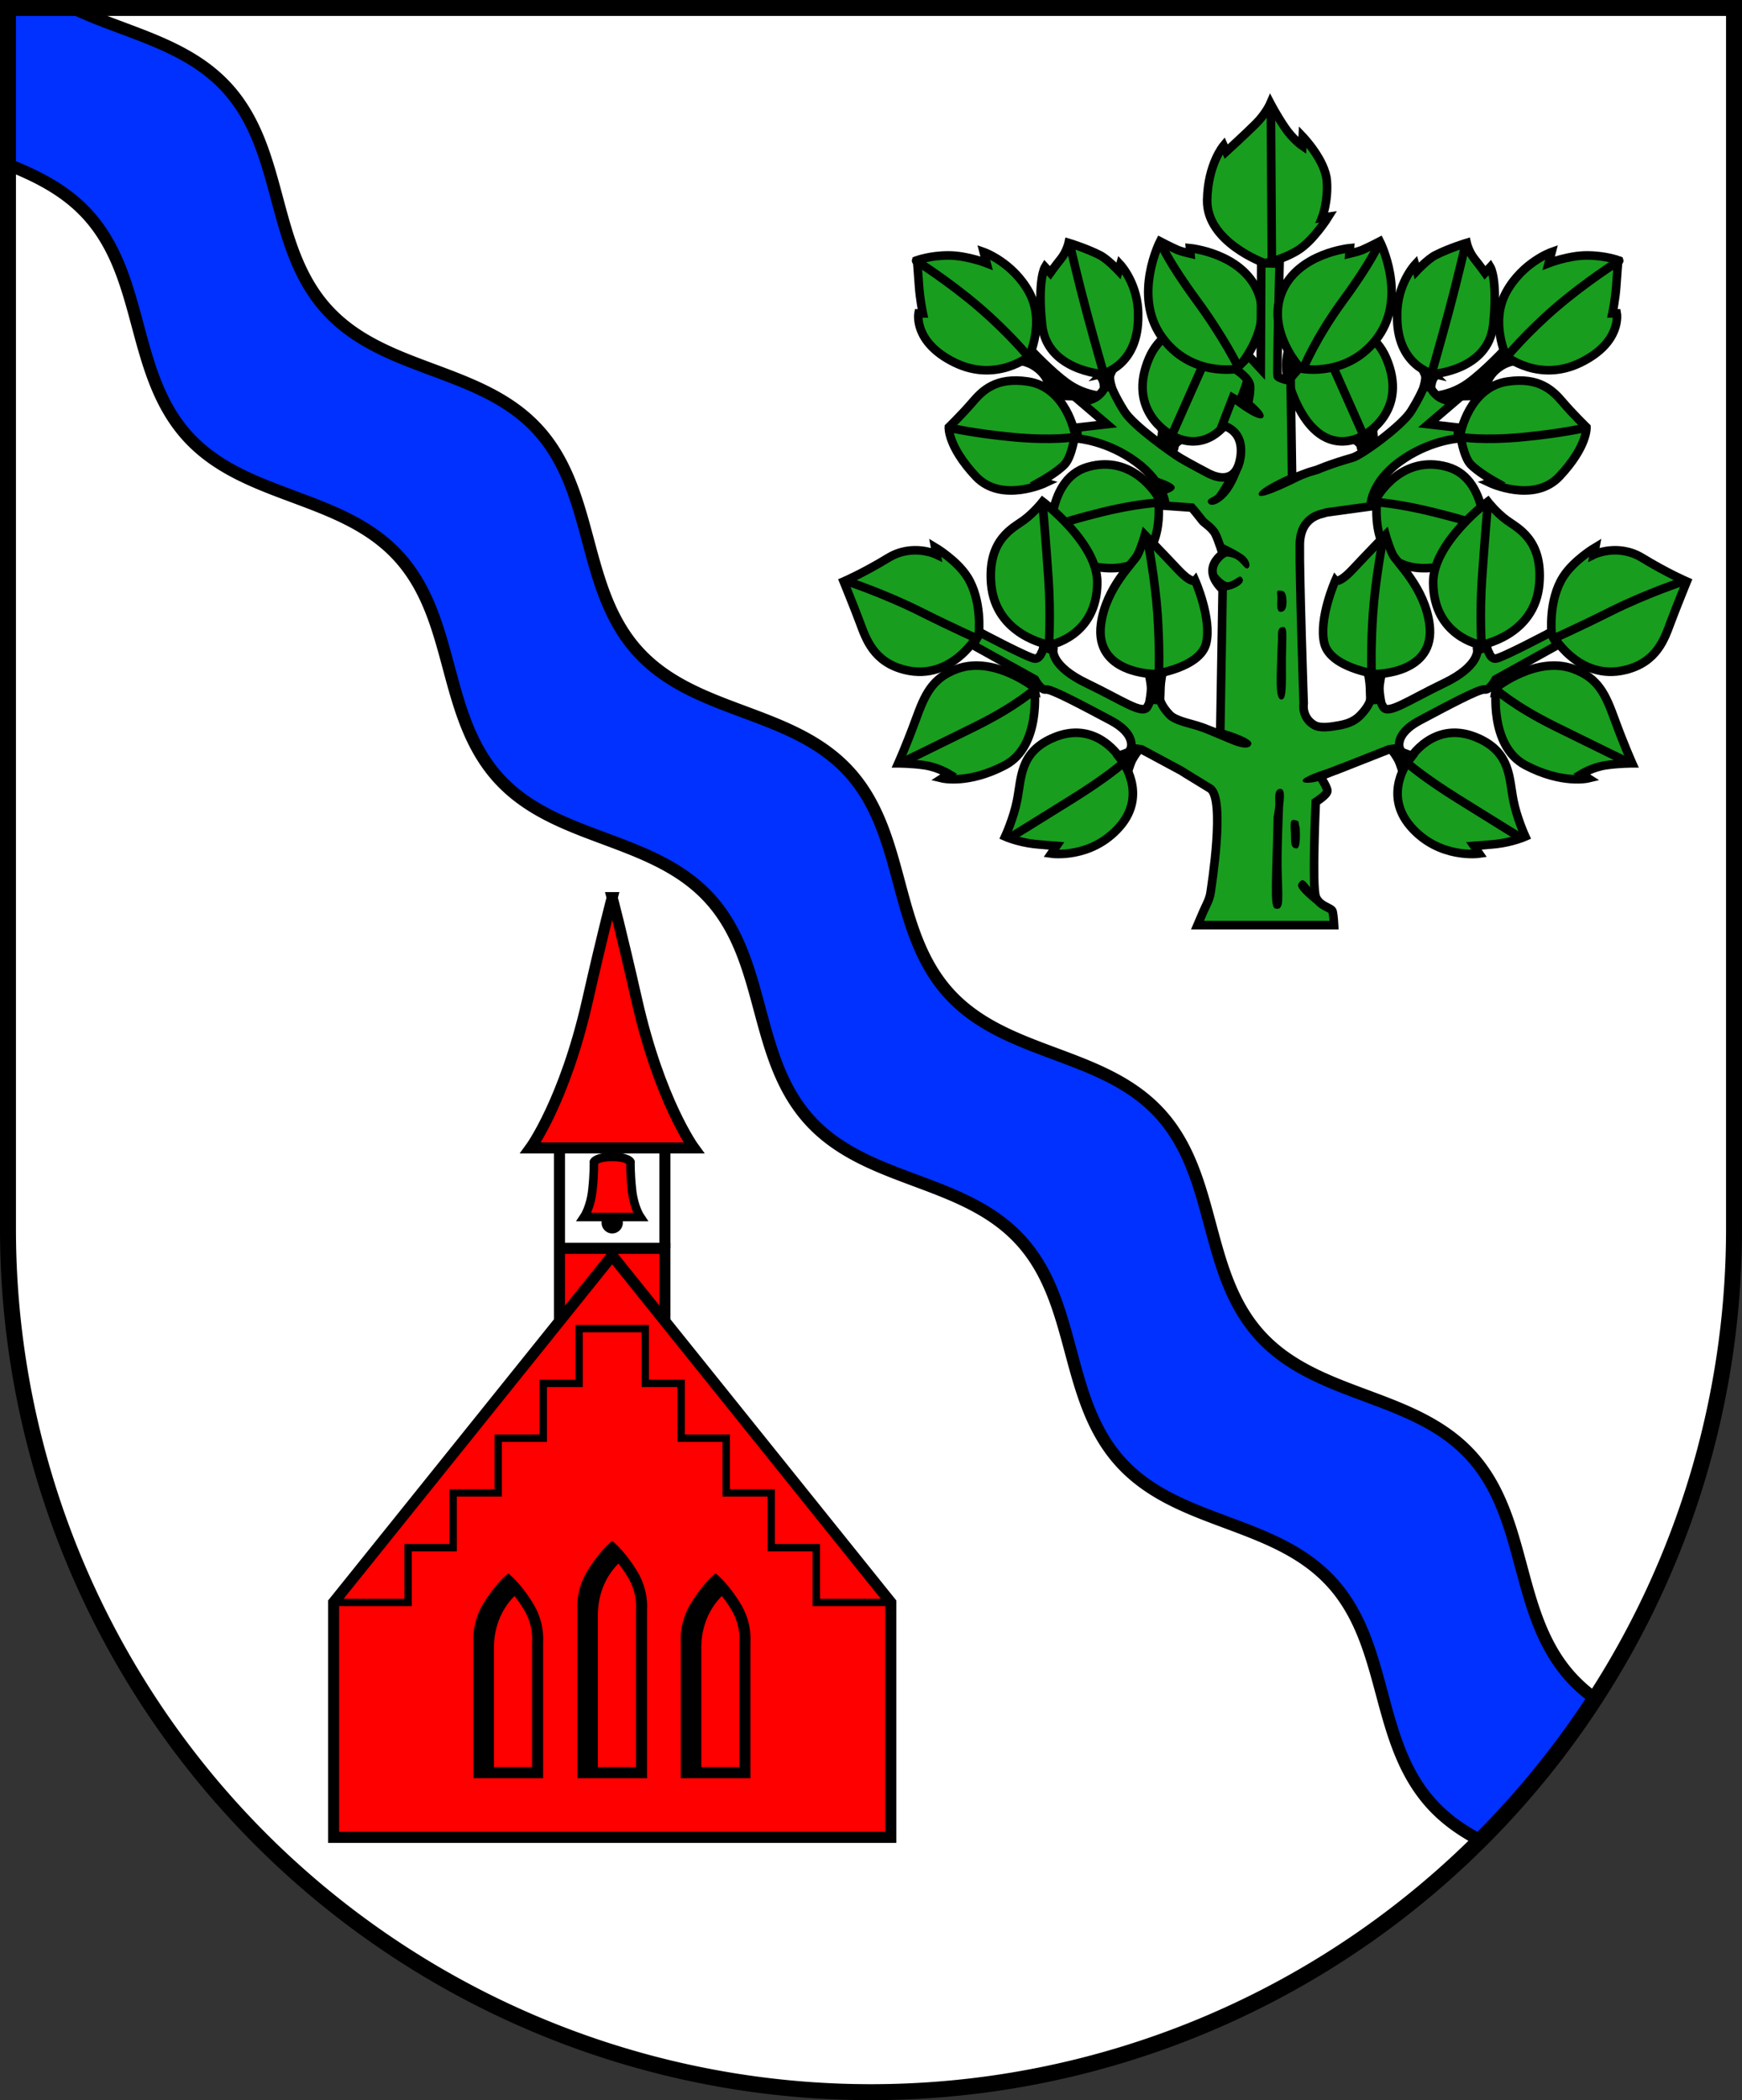 <?xml version="1.0" encoding="UTF-8" standalone="no"?>
<!-- Created with Inkscape (http://www.inkscape.org/) -->

<svg
   width="141.935mm"
   height="171.072mm"
   viewBox="0 0 141.935 171.072"
   version="1.1"
   id="svg2569"
   inkscape:version="1.2.2 (732a01da63, 2022-12-09)"
   sodipodi:docname="DEU Köthel (Stormarn) COA.svg"
   xmlns:inkscape="http://www.inkscape.org/namespaces/inkscape"
   xmlns:sodipodi="http://sodipodi.sourceforge.net/DTD/sodipodi-0.dtd"
   xmlns="http://www.w3.org/2000/svg"
   xmlns:svg="http://www.w3.org/2000/svg">
  <rect x="0" y="0" width="141.935" height="171.072" fill="#333333" stroke="none"/>
  <sodipodi:namedview
     id="namedview2571"
     pagecolor="#ffffff"
     bordercolor="#666666"
     borderopacity="1.0"
     inkscape:showpageshadow="2"
     inkscape:pageopacity="0.0"
     inkscape:pagecheckerboard="0"
     inkscape:deskcolor="#d1d1d1"
     inkscape:document-units="mm"
     showgrid="false"
     inkscape:zoom="0.82787404"
     inkscape:cx="268.76069"
     inkscape:cy="324.3247"
     inkscape:current-layer="layer1" />
  <defs
     id="defs2566" />
  <g
     inkscape:label="Ebene 1"
     inkscape:groupmode="layer"
     id="layer1"
     transform="translate(-558.27,-64.222)">
    <g
       id="g2347"
       transform="translate(528.717,3.471)">
      <path
         id="path2012"
         style="fill:#ffffff;stroke:none;stroke-width:1.3;stroke-dasharray:none"
         d="m 30.203,61.401 v 99.455 a 70.317,70.317 0 0 0 70.317,70.317 70.317,70.317 0 0 0 70.318,-70.317 70.317,70.317 0 0 0 0,-5.2e-4 V 61.401 Z" />
      <path
         id="path1950"
         style="fill:#0031ff;fill-opacity:1;stroke:#000000;stroke-width:1;stroke-dasharray:none"
         d="m 30.203,61.401 v 12.751 c 2.401,0.961 4.696,2.106 6.505,4.094 4.664,5.126 3.472,12.927 8.135,18.053 4.664,5.126 12.541,4.673 17.205,9.799 4.664,5.126 3.472,12.927 8.135,18.054 4.664,5.126 12.542,4.673 17.206,9.799 4.663,5.126 3.471,12.928 8.135,18.053 4.664,5.126 12.542,4.674 17.206,9.8 4.664,5.126 3.471,12.927 8.135,18.053 4.664,5.126 12.542,4.672 17.206,9.799 4.664,5.126 3.472,12.927 8.135,18.053 1.153,1.267 2.504,2.193 3.953,2.947 a 70.317,70.317 0 0 0 9.321,-11.566 c -0.683,-0.494 -1.328,-1.054 -1.921,-1.705 -4.663,-5.126 -3.471,-12.927 -8.135,-18.053 -4.663,-5.126 -12.542,-4.673 -17.206,-9.799 -4.664,-5.126 -3.471,-12.927 -8.135,-18.053 -4.663,-5.126 -12.542,-4.674 -17.206,-9.8 -4.664,-5.126 -3.471,-12.927 -8.135,-18.053 -4.664,-5.126 -12.542,-4.673 -17.206,-9.799 -4.663,-5.126 -3.471,-12.927 -8.135,-18.053 C 68.738,90.648 60.86,91.101 56.197,85.975 51.533,80.848 52.724,73.047 48.061,67.921 44.729,64.259 39.76,63.438 35.491,61.401 Z" />
      <path
         id="path2243"
         style="fill:none;stroke:#000000;stroke-width:1.3;stroke-dasharray:none"
         d="m 30.203,61.401 v 99.455 a 70.317,70.317 0 0 0 70.317,70.317 70.317,70.317 0 0 0 70.318,-70.317 70.317,70.317 0 0 0 0,-5.2e-4 V 61.401 Z" />
      <g
         id="g1975"
         transform="translate(-241.413,-12.985)">
        <g
           id="g1672">
          <path
             style="fill:#189d1e;fill-opacity:1;stroke:#000000;stroke-width:0.7;stroke-linecap:round;stroke-dasharray:none"
             d="m 383.192,114.207 c 0,0 1.966,-3.5 5.702,-2.438 3.651,1.038 3.028,6.843 3.028,6.843 0,0 -3.92,2.197 -6.646,1.101 -2.766,-1.112 -2.084,-5.506 -2.084,-5.506 z"
             id="path1586"
             sodipodi:nodetypes="cscsc" />
          <path
             style="fill:none;stroke:#000000;stroke-width:0.7;stroke-linecap:round;stroke-dasharray:none"
             d="m 383.113,114.639 c 0,0 1.888,0.118 4.837,0.865 2.95,0.747 2.832,0.826 2.832,0.826"
             id="path1588" />
          <path
             style="fill:#189d1e;fill-opacity:1;stroke:#000000;stroke-width:0.7;stroke-linecap:round;stroke-dasharray:none"
             d="m 389.939,109.093 c 0,0 0.25,1.808 0.834,2.447 0.584,0.64 1.974,1.418 1.974,1.418 l -0.389,0.111 c 0,0 3.587,1.696 5.673,-0.528 2.303,-2.456 2.197,-4.004 2.197,-4.004 0,0 -1.112,-1.085 -1.919,-2.03 -0.806,-0.945 -1.907,-2.079 -4.505,-1.696 -3.133,0.461 -3.838,4.227 -3.838,4.227 z"
             id="path1590"
             sodipodi:nodetypes="csccscsscc" />
          <path
             style="fill:none;stroke:#000000;stroke-width:0.7;stroke-linecap:round;stroke-dasharray:none"
             d="m 400.089,108.593 c 0,0 -1.863,0.445 -5.089,0.751 -3.226,0.306 -5.006,0 -5.006,0"
             id="path1592" />
          <path
             style="fill:#189d1e;fill-opacity:1;stroke:#000000;stroke-width:0.7;stroke-linecap:round;stroke-dasharray:none"
             d="m 393.692,102.762 c 0,0 -1.337,-2.792 0,-5.231 1.337,-2.438 3.697,-3.264 3.697,-3.264 l -0.236,0.905 c 0,0 1.612,-0.629 3.107,-0.629 1.494,0 2.556,0.393 2.556,0.393 0,0 -0.079,0.944 -0.157,2.084 -0.079,1.14 -0.315,2.242 -0.315,2.242 h 0.354 c 0,0 0.433,2.36 -2.95,4.011 -3.382,1.652 -6.056,-0.511 -6.056,-0.511 z"
             id="path1594" />
          <path
             style="fill:none;stroke:#000000;stroke-width:0.7;stroke-linecap:round;stroke-dasharray:none"
             d="m 402.895,94.976 c 0,0 -2.635,1.652 -5.113,3.775 -2.478,2.124 -4.051,4.051 -4.051,4.051"
             id="path1596" />
          <path
             style="fill:#189d1e;fill-opacity:1;stroke:#000000;stroke-width:0.7;stroke-linecap:round;stroke-dasharray:none"
             d="m 387.757,104.201 c 0,0 4.48,-0.298 4.874,-3.995 0.393,-3.697 -0.236,-4.719 -0.236,-4.719 l -0.433,0.472 c 0,0 -0.393,-0.551 -0.865,-1.14 -0.472,-0.59 -0.629,-1.298 -0.629,-1.298 0,0 -1.427,0.429 -2.552,1.004 -0.629,0.321 -1.513,1.27 -1.513,1.27 l -0.143,-0.505 c 0,0 -1.494,1.612 -1.455,4.129 -0.072,4.13 2.952,4.782 2.952,4.782 z"
             id="path1598"
             sodipodi:nodetypes="csccscscccc" />
          <path
             style="fill:#189d1e;fill-opacity:1;stroke:#000000;stroke-width:0.7;stroke-linecap:round;stroke-dasharray:none"
             d="m 382.17,109.133 c 0,0 3.617,-1.918 1.73,-6.253 -1.455,-3.343 -6.135,-3.618 -6.135,-3.618 0,0 -2.928,2.456 -1.691,6.017 2.281,6.568 6.096,3.854 6.096,3.854 z"
             id="path1600"
             sodipodi:nodetypes="cscsc" />
          <path
             style="fill:none;stroke:#000000;stroke-width:0.7;stroke-linecap:round;stroke-dasharray:none"
             d="m 382.052,109.173 c 0,0 -2.124,-4.798 -2.674,-6.017 -0.551,-1.219 -1.573,-3.775 -1.573,-3.775"
             id="path1602" />
          <path
             style="fill:none;stroke:#000000;stroke-width:0.7;stroke-linecap:round;stroke-dasharray:none"
             d="m 390.35,93.756 c 0,0 -0.708,3.028 -1.376,5.506 -0.669,2.478 -1.337,4.798 -1.337,4.798"
             id="path1604" />
          <path
             style="fill:#000000;stroke:#000000;stroke-width:0.1;stroke-linecap:round;stroke-dasharray:none"
             d="m 383.094,108.445 c 0,0 0.118,1.121 0.138,1.239 0.02,0.118 -1.435,1.081 -1.435,1.081 0,0 -0.236,-0.374 -0.236,-0.57 0,-0.197 -0.452,-0.413 -0.452,-0.413 z"
             id="path1606" />
          <path
             style="fill:#000000;stroke:#000000;stroke-width:0.1;stroke-linecap:round;stroke-dasharray:none"
             d="m 387.84,105.409 c 0,0 0.028,-0.362 0.139,-0.626 0.111,-0.264 0.556,-0.584 0.556,-0.584 l -2.03,-0.403 c 0,0 0.306,0.487 0.306,0.695 0,0.209 -0.139,0.723 -0.139,0.723 z"
             id="path1608" />
          <path
             style="fill:#000000;stroke:#000000;stroke-width:0.1;stroke-linecap:round;stroke-dasharray:none"
             d="m 387.881,105.673 c 0,0 1.251,-0.056 2.531,-0.973 1.279,-0.918 2.892,-2.642 2.892,-2.642 l 1.418,1.363 c 0,0 -0.751,-0.056 -1.529,0.556 -0.779,0.612 -0.806,1.224 -0.806,1.224 l -1.307,1.085 -1.196,0.028 -1.474,-0.139 z"
             id="path1610" />
        </g>
        <g
           id="g1642">
          <path
             style="fill:#189d1e;fill-opacity:1;stroke:#000000;stroke-width:0.7;stroke-linecap:round;stroke-dasharray:none"
             d="m 365.312,114.207 c 0,0 -1.966,-3.5 -5.702,-2.438 -3.651,1.038 -3.028,6.843 -3.028,6.843 0,0 3.92,2.197 6.646,1.101 2.766,-1.112 2.084,-5.506 2.084,-5.506 z"
             id="path1431"
             sodipodi:nodetypes="cscsc" />
          <path
             style="fill:none;stroke:#000000;stroke-width:0.7;stroke-linecap:round;stroke-dasharray:none"
             d="m 365.376,114.681 c 0,0 -1.874,0.076 -4.823,0.823 -2.95,0.747 -2.832,0.826 -2.832,0.826"
             id="path1433"
             sodipodi:nodetypes="csc" />
          <path
             style="fill:#189d1e;fill-opacity:1;stroke:#000000;stroke-width:0.7;stroke-linecap:round;stroke-dasharray:none"
             d="m 358.564,109.093 c 0,0 -0.25,1.808 -0.834,2.447 -0.584,0.64 -1.974,1.418 -1.974,1.418 l 0.389,0.111 c 0,0 -3.587,1.696 -5.673,-0.528 -2.303,-2.456 -2.197,-4.004 -2.197,-4.004 0,0 1.112,-1.085 1.919,-2.03 0.806,-0.945 1.907,-2.079 4.505,-1.696 3.133,0.461 3.838,4.227 3.838,4.227 z"
             id="path1435"
             sodipodi:nodetypes="csccscsscc" />
          <path
             style="fill:none;stroke:#000000;stroke-width:0.7;stroke-linecap:round;stroke-dasharray:none"
             d="m 348.414,108.593 c 0,0 1.863,0.445 5.089,0.751 3.226,0.306 5.006,0 5.006,0"
             id="path1437" />
          <path
             style="fill:#189d1e;fill-opacity:1;stroke:#000000;stroke-width:0.7;stroke-linecap:round;stroke-dasharray:none"
             d="m 354.811,102.762 c 0,0 1.337,-2.792 0,-5.231 -1.337,-2.438 -3.697,-3.264 -3.697,-3.264 l 0.236,0.905 c 0,0 -1.612,-0.629 -3.107,-0.629 -1.494,0 -2.556,0.393 -2.556,0.393 0,0 0.079,0.944 0.157,2.084 0.079,1.14 0.315,2.242 0.315,2.242 h -0.354 c 0,0 -0.433,2.36 2.95,4.011 3.382,1.652 6.056,-0.511 6.056,-0.511 z"
             id="path1439" />
          <path
             style="fill:none;stroke:#000000;stroke-width:0.7;stroke-linecap:round;stroke-dasharray:none"
             d="m 345.609,94.976 c 0,0 2.635,1.652 5.113,3.775 2.478,2.124 4.051,4.051 4.051,4.051"
             id="path1441" />
          <path
             style="fill:#189d1e;fill-opacity:1;stroke:#000000;stroke-width:0.7;stroke-linecap:round;stroke-dasharray:none"
             d="m 360.747,104.201 c 0,0 -4.48,-0.298 -4.874,-3.995 -0.393,-3.697 0.236,-4.719 0.236,-4.719 l 0.433,0.472 c 0,0 0.393,-0.551 0.865,-1.14 0.472,-0.59 0.629,-1.298 0.629,-1.298 0,0 1.427,0.429 2.552,1.004 0.629,0.321 1.513,1.27 1.513,1.27 l 0.143,-0.505 c 0,0 1.494,1.612 1.455,4.129 0.072,4.13 -2.952,4.782 -2.952,4.782 z"
             id="path1443"
             sodipodi:nodetypes="csccscscccc" />
          <path
             style="fill:#189d1e;fill-opacity:1;stroke:#000000;stroke-width:0.7;stroke-linecap:round;stroke-dasharray:none"
             d="m 366.334,109.133 c 0,0 -3.617,-1.918 -1.73,-6.253 1.455,-3.343 6.135,-3.618 6.135,-3.618 0,0 2.928,2.456 1.691,6.017 -2.281,6.568 -6.096,3.854 -6.096,3.854 z"
             id="path1490"
             sodipodi:nodetypes="cscsc" />
          <path
             style="fill:none;stroke:#000000;stroke-width:0.7;stroke-linecap:round;stroke-dasharray:none"
             d="m 366.452,109.173 c 0,0 2.124,-4.798 2.674,-6.017 0.551,-1.219 1.573,-3.775 1.573,-3.775"
             id="path1492" />
          <path
             style="fill:none;stroke:#000000;stroke-width:0.7;stroke-linecap:round;stroke-dasharray:none"
             d="m 358.154,93.756 c 0,0 0.708,3.028 1.376,5.506 0.669,2.478 1.337,4.798 1.337,4.798"
             id="path1494" />
          <path
             style="fill:#000000;stroke:#000000;stroke-width:0.1;stroke-linecap:round;stroke-dasharray:none"
             d="m 365.41,108.445 c 0,0 -0.118,1.121 -0.138,1.239 -0.02,0.118 1.435,1.081 1.435,1.081 0,0 0.236,-0.374 0.236,-0.57 0,-0.197 0.452,-0.413 0.452,-0.413 z"
             id="path1562" />
          <path
             style="fill:#000000;stroke:#000000;stroke-width:0.1;stroke-linecap:round;stroke-dasharray:none"
             d="m 360.664,105.409 c 0,0 -0.028,-0.362 -0.139,-0.626 -0.111,-0.264 -0.556,-0.584 -0.556,-0.584 l 2.03,-0.403 c 0,0 -0.306,0.487 -0.306,0.695 0,0.209 0.139,0.723 0.139,0.723 z"
             id="path1564" />
          <path
             style="fill:#000000;stroke:#000000;stroke-width:0.1;stroke-linecap:round;stroke-dasharray:none"
             d="m 360.622,105.673 c 0,0 -1.251,-0.056 -2.531,-0.973 -1.279,-0.918 -2.892,-2.642 -2.892,-2.642 l -1.418,1.363 c 0,0 0.751,-0.056 1.529,0.556 0.779,0.612 0.806,1.224 0.806,1.224 l 1.307,1.085 1.196,0.028 1.474,-0.139 z"
             id="path1566" />
        </g>
        <g
           id="g1558">
          <path
             style="fill:#189d1e;fill-opacity:1;stroke:#000000;stroke-width:0.7;stroke-linecap:round;stroke-dasharray:none"
             d="m 362.346,135.65 c 0,0 -2.01,-3.466 -5.725,-1.746 -2.567,1.188 -2.423,3.188 -2.785,5.028 -0.287,1.463 -0.973,2.948 -0.973,2.948 0,0 1.004,0.446 2.341,0.603 0.475,0.056 1.848,0.157 1.848,0.157 l -0.433,0.629 c 0,0 3.264,0.472 5.584,-2.202 2.32,-2.674 0.142,-5.417 0.142,-5.417 z"
             id="path1137"
             sodipodi:nodetypes="csscsccsc" />
          <path
             style="fill:none;stroke:#000000;stroke-width:0.7;stroke-linecap:round;stroke-dasharray:none"
             d="m 353.317,141.932 c 0,0 2.242,-1.376 5.073,-3.146 2.832,-1.77 4.011,-2.832 4.011,-2.832"
             id="path1149" />
          <path
             style="fill:#189d1e;fill-opacity:1;stroke:#000000;stroke-width:0.7;stroke-linecap:round;stroke-dasharray:none"
             d="m 365.036,128.64 c 0,0 -4.899,0.007 -4.365,-4.051 0.393,-2.989 2.674,-5.034 2.989,-5.663 0.315,-0.629 0.59,-1.612 0.59,-1.612 0,0 1.534,1.573 2.674,2.792 1.141,1.219 1.416,0.905 1.416,0.905 0,0 1.376,3.107 0.905,5.113 -0.472,2.006 -4.208,2.517 -4.208,2.517 z"
             id="path1151"
             sodipodi:nodetypes="csscscsc" />
          <path
             style="fill:none;stroke:#000000;stroke-width:0.7;stroke-linecap:round;stroke-dasharray:none"
             d="m 364.486,117.825 c 0,0 0.59,3.068 0.787,5.86 0.197,2.792 0.118,4.916 0.118,4.916"
             id="path1153" />
          <path
             style="fill:#189d1e;fill-opacity:1;stroke:#000000;stroke-width:0.7;stroke-linecap:round;stroke-dasharray:none"
             d="m 356.479,126.279 c 0,0 -4.399,-0.737 -4.755,-4.978 -0.306,-3.643 1.808,-4.561 2.67,-5.2 0.862,-0.64 1.529,-1.502 1.529,-1.502 0,0 4.47,3.364 4.449,6.591 -0.028,4.422 -3.893,5.089 -3.893,5.089 z"
             id="path1155"
             sodipodi:nodetypes="csscsc" />
          <path
             style="fill:none;stroke:#000000;stroke-width:0.7;stroke-linecap:round;stroke-dasharray:none"
             d="m 355.923,114.822 c 0,0 0.278,3.226 0.473,6.118 0.195,2.892 0.028,5.478 0.028,5.478"
             id="path1157" />
          <path
             style="fill:#189d1e;fill-opacity:1;stroke:#000000;stroke-width:0.7;stroke-linecap:round;stroke-dasharray:none"
             d="m 350.722,125.333 c 0,0 0.278,-2.697 -0.946,-4.616 -0.86,-1.348 -2.614,-2.392 -2.614,-2.392 l 0.111,0.584 c 0,0 -1.947,-0.946 -3.949,0.278 -2.002,1.224 -3.615,1.919 -3.615,1.919 0,0 0.806,1.974 1.307,3.309 0.501,1.335 1.11,3.264 3.699,3.893 3.893,0.945 6.007,-2.976 6.007,-2.976 z"
             id="path1159"
             sodipodi:nodetypes="csccscssc" />
          <path
             style="fill:none;stroke:#000000;stroke-width:0.7;stroke-linecap:round;stroke-dasharray:none"
             d="m 339.877,121.051 c 0,0 3.059,1.001 6.007,2.475 2.948,1.474 4.616,2.197 4.616,2.197"
             id="path1161" />
          <path
             style="fill:#189d1e;fill-opacity:1;stroke:#000000;stroke-width:0.7;stroke-linecap:round;stroke-dasharray:none"
             d="m 355.244,129.741 c 0,0 0.59,4.759 -2.399,6.332 -2.989,1.573 -5.113,1.062 -5.113,1.062 l 0.551,-0.354 c 0,0 -0.905,-0.551 -1.966,-0.708 -1.062,-0.157 -2.163,-0.157 -2.163,-0.157 0,0 0.669,-1.494 1.416,-3.539 0.747,-2.045 1.327,-3.425 3.421,-4.169 2.989,-1.062 6.253,1.534 6.253,1.534 z"
             id="path1180"
             sodipodi:nodetypes="csccscssc" />
          <path
             style="fill:none;stroke:#000000;stroke-width:0.7;stroke-linecap:round;stroke-dasharray:none"
             d="m 344.468,135.837 c 0,0 2.438,-1.18 5.938,-2.91 3.5,-1.73 4.995,-3.146 4.995,-3.146"
             id="path1182" />
          <path
             style="fill:#000000;stroke:#000000;stroke-width:0.1;stroke-linecap:round;stroke-dasharray:none"
             d="m 364.335,130.826 c 0,0 0.124,-0.689 0.118,-1.036 -0.006,-0.358 -0.159,-1.063 -0.159,-1.063 l 1.682,-0.167 c 0,0 -0.148,0.807 -0.154,1.154 -0.021,1.098 -0.071,1.26 -0.071,1.26 z"
             id="path1188"
             sodipodi:nodetypes="csccscc" />
          <path
             style="fill:#000000;stroke:#000000;stroke-width:0.1;stroke-linecap:round;stroke-dasharray:none"
             d="m 362.93,134.663 c 0,0 -0.64,0.292 -0.82,0.292 -0.181,0 0.959,2.002 0.959,2.002 0,0 0.25,-0.876 0.417,-1.196 0.167,-0.32 0.514,-0.779 0.514,-0.779 z"
             id="path1244" />
          <path
             style="fill:#000000;stroke:#000000;stroke-width:0.1;stroke-linecap:round;stroke-dasharray:none"
             d="m 363.417,134.441 c 0,0 1.21,-0.737 1.349,-0.612 0.139,0.125 0.195,0.042 0.111,0.417 -0.083,0.375 -0.083,0.876 -0.083,0.876 z"
             id="path1267" />
          <path
             style="fill:#000000;stroke:#000000;stroke-width:0.1;stroke-linecap:round;stroke-dasharray:none"
             d="m 364.001,131.424 c 0,0 -0.487,0.737 -0.292,0.918 0.195,0.181 0.598,0.167 0.932,-0.278 0.334,-0.445 0.556,-1.293 0.556,-1.293 l -0.459,0.056 z"
             id="path1269" />
        </g>
        <g
           id="g1318"
           transform="matrix(-1,0,0,1,748.11,0)">
          <path
             style="fill:#189d1e;fill-opacity:1;stroke:#000000;stroke-width:0.7;stroke-linecap:round;stroke-dasharray:none"
             d="m 362.346,135.65 c 0,0 -2.01,-3.466 -5.725,-1.746 -2.567,1.188 -2.423,3.188 -2.785,5.028 -0.287,1.463 -0.973,2.948 -0.973,2.948 0,0 1.004,0.446 2.341,0.603 0.475,0.056 1.848,0.157 1.848,0.157 l -0.433,0.629 c 0,0 3.264,0.472 5.584,-2.202 2.32,-2.674 0.142,-5.417 0.142,-5.417 z"
             id="path1290"
             sodipodi:nodetypes="csscsccsc" />
          <path
             style="fill:none;stroke:#000000;stroke-width:0.7;stroke-linecap:round;stroke-dasharray:none"
             d="m 353.317,141.932 c 0,0 2.242,-1.376 5.073,-3.146 2.832,-1.77 4.011,-2.832 4.011,-2.832"
             id="path1292" />
          <path
             style="fill:#189d1e;fill-opacity:1;stroke:#000000;stroke-width:0.7;stroke-linecap:round;stroke-dasharray:none"
             d="m 365.036,128.64 c 0,0 -4.899,0.007 -4.365,-4.051 0.393,-2.989 2.674,-5.034 2.989,-5.663 0.315,-0.629 0.59,-1.612 0.59,-1.612 0,0 1.534,1.573 2.674,2.792 1.141,1.219 1.416,0.905 1.416,0.905 0,0 1.376,3.107 0.905,5.113 -0.472,2.006 -4.208,2.517 -4.208,2.517 z"
             id="path1294"
             sodipodi:nodetypes="csscscsc" />
          <path
             style="fill:none;stroke:#000000;stroke-width:0.7;stroke-linecap:round;stroke-dasharray:none"
             d="m 364.486,117.825 c 0,0 0.59,3.068 0.787,5.86 0.197,2.792 0.118,4.916 0.118,4.916"
             id="path1296" />
          <path
             style="fill:#189d1e;fill-opacity:1;stroke:#000000;stroke-width:0.7;stroke-linecap:round;stroke-dasharray:none"
             d="m 356.479,126.279 c 0,0 -4.399,-0.737 -4.755,-4.978 -0.306,-3.643 1.808,-4.561 2.67,-5.2 0.862,-0.64 1.529,-1.502 1.529,-1.502 0,0 4.47,3.364 4.449,6.591 -0.028,4.422 -3.893,5.089 -3.893,5.089 z"
             id="path1298"
             sodipodi:nodetypes="csscsc" />
          <path
             style="fill:none;stroke:#000000;stroke-width:0.7;stroke-linecap:round;stroke-dasharray:none"
             d="m 355.923,114.822 c 0,0 0.278,3.226 0.473,6.118 0.195,2.892 0.028,5.478 0.028,5.478"
             id="path1300" />
          <path
             style="fill:#189d1e;fill-opacity:1;stroke:#000000;stroke-width:0.7;stroke-linecap:round;stroke-dasharray:none"
             d="m 350.722,125.333 c 0,0 0.278,-2.697 -0.946,-4.616 -0.86,-1.348 -2.614,-2.392 -2.614,-2.392 l 0.111,0.584 c 0,0 -1.947,-0.946 -3.949,0.278 -2.002,1.224 -3.615,1.919 -3.615,1.919 0,0 0.806,1.974 1.307,3.309 0.501,1.335 1.11,3.264 3.699,3.893 3.893,0.945 6.007,-2.976 6.007,-2.976 z"
             id="path1302"
             sodipodi:nodetypes="csccscssc" />
          <path
             style="fill:none;stroke:#000000;stroke-width:0.7;stroke-linecap:round;stroke-dasharray:none"
             d="m 339.877,121.051 c 0,0 3.059,1.001 6.007,2.475 2.948,1.474 4.616,2.197 4.616,2.197"
             id="path1304" />
          <path
             style="fill:#189d1e;fill-opacity:1;stroke:#000000;stroke-width:0.7;stroke-linecap:round;stroke-dasharray:none"
             d="m 355.244,129.741 c 0,0 0.59,4.759 -2.399,6.332 -2.989,1.573 -5.113,1.062 -5.113,1.062 l 0.551,-0.354 c 0,0 -0.905,-0.551 -1.966,-0.708 -1.062,-0.157 -2.163,-0.157 -2.163,-0.157 0,0 0.669,-1.494 1.416,-3.539 0.747,-2.045 1.327,-3.425 3.421,-4.169 2.989,-1.062 6.253,1.534 6.253,1.534 z"
             id="path1306"
             sodipodi:nodetypes="csccscssc" />
          <path
             style="fill:none;stroke:#000000;stroke-width:0.7;stroke-linecap:round;stroke-dasharray:none"
             d="m 344.468,135.837 c 0,0 2.438,-1.18 5.938,-2.91 3.5,-1.73 4.995,-3.146 4.995,-3.146"
             id="path1308" />
          <path
             style="fill:#000000;stroke:#000000;stroke-width:0.1;stroke-linecap:round;stroke-dasharray:none"
             d="m 364.335,130.826 c 0,0 0.124,-0.689 0.118,-1.036 -0.006,-0.358 -0.159,-1.063 -0.159,-1.063 l 1.682,-0.167 c 0,0 -0.148,0.807 -0.154,1.154 -0.021,1.098 -0.071,1.26 -0.071,1.26 z"
             id="path1310"
             sodipodi:nodetypes="csccscc" />
          <path
             style="fill:#000000;stroke:#000000;stroke-width:0.1;stroke-linecap:round;stroke-dasharray:none"
             d="m 362.93,134.663 c 0,0 -0.64,0.292 -0.82,0.292 -0.181,0 0.959,2.002 0.959,2.002 0,0 0.25,-0.876 0.417,-1.196 0.167,-0.32 0.514,-0.779 0.514,-0.779 z"
             id="path1312" />
          <path
             style="fill:#000000;stroke:#000000;stroke-width:0.1;stroke-linecap:round;stroke-dasharray:none"
             d="m 363.417,134.441 c 0,0 1.21,-0.737 1.349,-0.612 0.139,0.125 0.195,0.042 0.111,0.417 -0.083,0.375 -0.083,0.876 -0.083,0.876 z"
             id="path1314" />
          <path
             style="fill:#000000;stroke:#000000;stroke-width:0.1;stroke-linecap:round;stroke-dasharray:none"
             d="m 364.001,131.424 c 0,0 -0.487,0.737 -0.292,0.918 0.195,0.181 0.598,0.167 0.932,-0.278 0.334,-0.445 0.556,-1.293 0.556,-1.293 l -0.459,0.056 z"
             id="path1316" />
        </g>
        <g
           id="g1680"
           transform="translate(235.428,7.508)">
          <path
             style="fill:#189d1e;fill-opacity:1;stroke:#000000;stroke-width:0.7;stroke-linecap:round;stroke-dasharray:none"
             d="m 136.348,96.273 c 0,0 -3.815,0.708 -6.174,-2.635 -2.36,-3.343 -0.118,-7.747 -0.118,-7.747 0,0 0.865,0.452 1.455,0.708 0.275,0.119 1.023,0.295 1.023,0.295 l -0.039,-0.452 c 0,0 4.169,0.393 5.506,3.5 1.337,3.107 -1.652,6.332 -1.652,6.332 z"
             id="path1674"
             sodipodi:nodetypes="cscsccscc" />
          <path
             style="fill:none;stroke:#000000;stroke-width:0.7;stroke-linecap:round;stroke-dasharray:none"
             d="m 130.134,86.088 c 0,0 0.59,1.455 2.871,4.562 2.281,3.107 3.421,5.467 3.421,5.467"
             id="path1676" />
        </g>
        <path
           id="path1584"
           style="fill:#189d1e;fill-opacity:1;stroke:#000000;stroke-width:0.7;stroke-linecap:round;stroke-dasharray:none"
           d="m 373.728,95.172 -0.039,8.613 -0.963,-1.042 -1.082,1.081 c 0,0 1.141,0.708 1.18,1.377 0.039,0.669 -0.236,1.652 -0.236,1.652 l -1.18,-0.708 -0.865,2.242 c 0,0 1.837,0.289 1.494,2.596 -0.286,1.922 -1.527,1.748 -2.226,1.484 l -0.333,-0.142 c 0,0 -1.709,-0.895 -2.348,-1.284 -0.64,-0.389 -3.81,-2.614 -4.561,-3.81 -0.751,-1.196 -1.056,-2.002 -1.056,-2.002 l -0.584,0.084 c 0,0 -2.2e-4,0.25 -0.501,0.667 -0.501,0.417 -1.391,0.501 -1.391,0.501 l 2.114,1.808 -2.419,0.278 0.028,0.89 c 0,0 2.419,0.167 4.783,1.919 2.364,1.752 2.392,3.559 2.392,3.559 l 2.133,0.15 c 0.213,0.236 0.594,0.717 0.895,1.1 0.109,0.138 0.782,0.557 1.032,1.058 0.25,0.501 0.588,1.606 0.588,1.606 0,0 -0.826,0.551 -0.826,1.377 0,0.826 0.826,1.534 0.826,1.534 l -0.197,11.798 -1.347,-0.531 -0.541,-0.181 c -0.726,-0.224 -1.796,-0.428 -2.242,-0.9 -0.669,-0.708 -0.754,-1.172 -0.754,-1.172 l -0.8,-0.057 c 0,0 -0.064,0.276 -0.255,0.6 -0.393,0.669 -2.084,-0.551 -4.955,-1.927 -2.871,-1.376 -2.714,-2.674 -2.714,-2.674 l -0.787,-0.275 c 0,0 -0.197,0.983 -0.708,0.944 -0.511,-0.039 -4.444,-2.124 -4.444,-2.124 l -0.59,1.023 5.034,2.792 c 0,0 0.472,0.904 0.904,0.826 0.433,-0.079 3.186,1.416 5.27,2.517 2.084,1.101 1.652,2.242 1.652,2.242 l 0.866,0.118 3.242,1.743 c 0.443,0.293 1.427,0.87 2.342,1.442 1.258,0.787 0.118,7.945 0.039,8.495 -0.079,0.551 -0.354,0.983 -0.59,1.534 -0.236,0.551 -0.472,1.101 -0.472,1.101 h 11.13 c 0,0 -0.04,-0.747 -0.118,-1.101 -0.079,-0.354 -1.062,-0.393 -1.376,-1.219 -0.315,-0.826 0,-7.709 0,-7.709 0,0 0.944,-0.59 0.944,-0.904 0,-0.315 -0.59,-1.18 -0.59,-1.18 l 1.51,-0.596 0.004,0.009 4.096,-1.615 0.865,-0.118 c 0,0 -0.433,-1.141 1.652,-2.242 2.084,-1.101 4.837,-2.596 5.27,-2.517 0.433,0.079 0.904,-0.826 0.904,-0.826 l 5.034,-2.792 -0.59,-1.023 c 0,0 -3.933,2.085 -4.444,2.124 -0.511,0.039 -0.708,-0.944 -0.708,-0.944 l -0.787,0.275 c 0,0 0.157,1.298 -2.714,2.674 -2.871,1.376 -4.562,2.596 -4.955,1.927 -0.191,-0.324 -0.255,-0.6 -0.255,-0.6 l -0.799,0.057 c 0,0 -0.085,0.464 -0.754,1.172 -0.407,0.431 -0.883,0.712 -1.716,0.865 -0.679,0.124 -1.591,0.29 -2.108,-0.023 -1.045,-0.633 -0.843,-1.746 -0.843,-1.746 0,0 -0.354,-10.382 -0.315,-12.978 0.024,-1.551 0.861,-2.158 1.532,-2.398 l 0.647,-0.188 3.582,-0.491 c 0,0 -0.037,-1.858 2.327,-3.61 2.364,-1.752 4.783,-1.919 4.783,-1.919 l 0.028,-0.89 -2.419,-0.278 2.114,-1.808 c 0,0 -0.89,-0.084 -1.391,-0.501 -0.501,-0.417 -0.501,-0.667 -0.501,-0.667 l -0.584,-0.084 c 0,0 -0.305,0.807 -1.056,2.002 -0.751,1.196 -4.035,3.577 -4.756,3.782 -1.863,0.528 -2.892,0.987 -2.892,0.987 l -0.698,0.206 -1.345,0.507 -0.118,-7.944 c 0,0 -0.983,-0.197 -1.061,-0.393 -0.079,-0.197 0.157,-9.163 0.157,-9.163 z"
           sodipodi:nodetypes="ccccscccsccssccsccccsccsscsccccsccssccscccsscccscsccsscscccccsscccsccssccssscscccsccccsccssccccccc" />
        <g
           id="g1686"
           transform="matrix(-1,0,0,1,513.447,7.508)">
          <path
             style="fill:#189d1e;fill-opacity:1;stroke:#000000;stroke-width:0.7;stroke-linecap:round;stroke-dasharray:none"
             d="m 136.348,96.273 c 0,0 -3.815,0.708 -6.174,-2.635 -2.36,-3.343 -0.118,-7.747 -0.118,-7.747 0,0 0.865,0.452 1.455,0.708 0.275,0.119 1.023,0.295 1.023,0.295 l -0.039,-0.452 c 0,0 4.169,0.393 5.506,3.5 1.337,3.107 -1.337,6.115 -1.337,6.115 z"
             id="path1682"
             sodipodi:nodetypes="cscsccscc" />
          <path
             style="fill:none;stroke:#000000;stroke-width:0.7;stroke-linecap:round;stroke-dasharray:none"
             d="m 130.134,86.088 c 0,0 0.59,1.455 2.871,4.562 2.281,3.107 3.264,5.545 3.264,5.545"
             id="path1684"
             sodipodi:nodetypes="csc" />
        </g>
        <path
           style="fill:#189d1e;fill-opacity:1;stroke:#000000;stroke-width:0.7;stroke-linecap:round;stroke-dasharray:none"
           d="m 376.874,103.667 -0.806,0.924"
           id="path1688" />
        <path
           style="fill:#189d1e;fill-opacity:1;stroke:#000000;stroke-width:0.7;stroke-linecap:round;stroke-dasharray:none"
           d="m 376.402,103.372 -0.452,0.708"
           id="path1690" />
        <path
           style="fill:#189d1e;fill-opacity:1;stroke:#000000;stroke-width:0.7;stroke-linecap:round;stroke-dasharray:none"
           d="m 374.003,95.172 c 0,0 -4.75,-1.691 -4.68,-5.152 0.059,-2.91 1.337,-4.424 1.337,-4.424 l 0.216,0.492 c 0,0 1.593,-1.455 2.419,-2.281 0.826,-0.826 1.18,-1.652 1.18,-1.652 0,0 0.511,0.983 1.18,1.966 0.669,0.983 1.416,1.494 1.416,1.494 l 0.039,-0.747 c 0,0 1.848,1.927 1.966,3.618 0.118,1.691 -0.393,2.989 -0.393,2.989 l 0.511,-0.079 c 0,0 -1.219,1.966 -2.517,2.753 -1.298,0.787 -2.674,1.023 -2.674,1.023 z"
           id="path1694"
           sodipodi:nodetypes="csccscsccsccscc" />
        <path
           style="fill:none;stroke:#000000;stroke-width:0.7;stroke-linecap:round;stroke-dasharray:none"
           d="m 374.514,82.391 0.079,12.663"
           id="path1696" />
        <path
           style="fill:#000000;stroke:#000000;stroke-width:0.1;stroke-linecap:round;stroke-dasharray:none"
           d="m 372.784,106.361 c 0,0 1.435,1.14 1.023,1.376 -0.413,0.236 -2.104,-1.062 -2.104,-1.062 z"
           id="path1777" />
        <path
           style="fill:#000000;stroke:#000000;stroke-width:0.1;stroke-linecap:round;stroke-dasharray:none"
           d="m 376.068,112.437 c 0,0 -2.576,1.121 -2.497,1.573 0.079,0.452 3.382,-1.239 3.382,-1.239 z"
           id="path1779" />
        <path
           style="fill:#000000;stroke:#000000;stroke-width:0.1;stroke-linecap:round;stroke-dasharray:none"
           d="m 370.935,112.712 c 0,0 -0.57,0.983 -0.806,1.298 -0.236,0.315 -0.826,0.354 -0.688,0.649 0.138,0.295 0.767,0.177 1.475,-0.61 0.708,-0.787 1.14,-2.143 1.14,-2.143 z"
           id="path1781" />
        <path
           style="fill:#000000;stroke:#000000;stroke-width:0.1;stroke-linecap:round;stroke-dasharray:none"
           d="m 365.213,112.673 c 0,0 1.514,0.472 1.416,0.806 -0.098,0.334 -0.924,0.492 -0.924,0.492 z"
           id="path1783" />
        <path
           style="fill:#000000;stroke:#000000;stroke-width:0.1;stroke-linecap:round;stroke-dasharray:none"
           d="m 370.503,118.041 c 0,0 1.514,0.708 1.888,1.081 0.374,0.374 0.413,0.767 0.216,0.865 -0.197,0.098 -0.505,-0.647 -1.154,-0.863 -0.649,-0.216 -1.049,-0.041 -1.049,-0.041 z"
           id="path1785"
           sodipodi:nodetypes="cssscc" />
        <path
           style="fill:#000000;stroke:#000000;stroke-width:0.1;stroke-linecap:round;stroke-dasharray:none"
           d="m 369.952,120.342 c 0,0 0.649,0.885 1.062,0.865 0.413,-0.02 0.922,-0.526 1.023,-0.452 0.191,0.14 0.247,0.345 -0.091,0.594 -0.619,0.457 -1.265,0.428 -1.265,0.428 z"
           id="path1787"
           sodipodi:nodetypes="cssscc" />
        <path
           style="fill:#000000;stroke:#000000;stroke-width:0.1;stroke-linecap:round;stroke-dasharray:none"
           d="m 370.508,133.175 c 0,0 2.475,0.709 2.364,1.154 -0.111,0.445 -0.918,0.209 -1.39,0.028 -0.473,-0.181 -1.78,-0.751 -1.78,-0.751 z"
           id="path1789" />
        <path
           style="fill:#000000;stroke:#000000;stroke-width:0.1;stroke-linecap:round;stroke-dasharray:none"
           d="m 378.545,136.61 c 0,0 -1.432,0.501 -1.39,0.723 0.042,0.222 0.959,0.083 1.321,-0.056 0.362,-0.139 0.674,-0.862 0.674,-0.862 z"
           id="path1791"
           sodipodi:nodetypes="csscc" />
        <path
           style="fill:#000000;stroke:#000000;stroke-width:0.1;stroke-linecap:round;stroke-dasharray:none"
           d="m 378.27,147.418 c 0,0 -1.691,-1.278 -1.475,-1.652 0.216,-0.374 0.354,-0.374 0.649,0 0.295,0.374 0.767,0.826 0.767,0.826 z"
           id="path1793" />
        <path
           style="fill:#000000;stroke:#000000;stroke-width:0.1;stroke-linecap:round;stroke-dasharray:none"
           d="m 376.815,141.205 c 0,0.138 0.098,1.612 -0.216,1.593 -0.315,-0.02 -0.393,-0.177 -0.393,-0.905 0,-0.728 -0.138,-1.357 0.177,-1.317 0.315,0.039 0.354,0.118 0.354,0.216 0,0.098 0.079,0.413 0.079,0.413 z"
           id="path1795"
           sodipodi:nodetypes="ssssscs" />
        <path
           style="fill:#000000;stroke:#000000;stroke-width:0.1;stroke-linecap:round;stroke-dasharray:none"
           d="m 374.789,140.281 c -0.098,4.857 -0.315,7.315 0.098,7.413 0.558,0.133 0.551,-0.334 0.472,-2.458 -0.079,-2.124 0.098,-5.368 0.098,-5.722 0,-0.354 0.256,-1.514 -0.197,-1.475 -0.452,0.039 -0.334,0.865 -0.334,1.199 0,0.334 -0.138,1.042 -0.138,1.042 z"
           id="path1797"
           sodipodi:nodetypes="sssssscs" />
        <path
           style="fill:#000000;stroke:#000000;stroke-width:0.1;stroke-linecap:round;stroke-dasharray:none"
           d="m 375.104,126.732 c -0.059,1.986 -0.197,3.892 0.256,3.933 0.285,0.025 0.351,-0.533 0.331,-2.539 -0.02,-2.006 0.16,-3.236 -0.135,-3.262 -0.53,-0.046 -0.393,0.59 -0.413,0.983 -0.02,0.393 -0.039,0.885 -0.039,0.885 z"
           id="path1799"
           sodipodi:nodetypes="sscsccs" />
        <path
           style="fill:#000000;stroke:#000000;stroke-width:0.1;stroke-linecap:round;stroke-dasharray:none"
           d="m 375.104,122.406 c 0,0.177 -0.138,1.121 0.197,1.121 0.334,0 0.437,-0.295 0.437,-0.767 0,-0.472 -0.095,-0.818 -0.318,-0.846 -0.332,-0.041 -0.355,-0.039 -0.355,0.098 0,0.138 0.039,0.393 0.039,0.393 z"
           id="path1801"
           sodipodi:nodetypes="ssssscs" />
      </g>
      <g
         id="g950"
         transform="translate(-240.031,-11.861)">
        <circle
           style="fill:#000000;fill-opacity:1;stroke:none;stroke-width:0.7;stroke-linecap:butt;stroke-dasharray:none"
           id="path5622"
           cx="319.465"
           cy="172.219"
           r="0.867" />
        <path
           id="path5494"
           style="fill:#ff0000;fill-opacity:1;stroke:#000000;stroke-width:0.9;stroke-linecap:butt;stroke-dasharray:none"
           d="m 315.169,174.299 v 7.393 l 4.296,-0.039 v 0.039 l 4.296,-0.039 v -7.354 h -4.296 z" />
        <path
           id="path4983"
           style="fill:#ff0000;fill-opacity:1;stroke:#000000;stroke-width:0.9;stroke-linecap:round;stroke-dasharray:none"
           d="m 319.465,174.889 -22.701,28.254 v 19.136 h 22.701 22.701 v -19.136 z" />
        <path
           style="fill:none;fill-opacity:1;stroke:#000000;stroke-width:0.6;stroke-linecap:butt;stroke-dasharray:none"
           d="m 342.167,203.142 h -6.072 v -4.46 h -3.671 v -4.461 h -3.671 l -10e-6,-4.46 h -3.671 v -4.461 h -2.92 v -4.461 h -2.697 -2.697 v 4.461 h -2.92 v 4.461 h -3.671 l -10e-6,4.46 h -3.671 v 4.461 h -3.671 v 4.46 h -6.072"
           id="path5049"
           sodipodi:nodetypes="ccccccccccccccccccccccc" />
        <path
           id="path5215"
           style="color:#000000;fill:#000000;-inkscape-stroke:none"
           d="m 319.465,198.125 -0.299,0.266 c 0,0 -0.892,0.793 -1.769,2.262 -0.876,1.468 -0.783,2.9 -0.772,3.041 v 13.766 h 0.451 2.388 2.84 v -13.769 c 0.013,-0.155 0.1,-1.579 -0.772,-3.038 -0.877,-1.469 -1.77,-2.262 -1.77,-2.262 z m 0.504,1.849 c 0.21,0.251 0.472,0.608 0.791,1.142 0.769,1.287 0.646,2.516 0.646,2.516 l -0.002,0.023 v 12.904 h -1.939 -1.167 v -12.39 c 0,-2.308 1.164,-3.698 1.672,-4.194 z" />
        <path
           id="path5334"
           style="color:#000000;fill:#000000;-inkscape-stroke:none"
           d="m 310.998,200.771 -0.299,0.266 c 0,0 -0.892,0.793 -1.769,2.262 -0.876,1.468 -0.783,2.9 -0.772,3.041 v 11.12 h 0.451 2.388 2.84 v -11.123 c 0.013,-0.155 0.1,-1.579 -0.772,-3.038 -0.877,-1.469 -1.77,-2.262 -1.77,-2.262 z m 0.504,1.849 c 0.21,0.251 0.472,0.608 0.791,1.142 0.769,1.287 0.646,2.516 0.646,2.516 l -0.002,0.023 v 10.258 h -1.939 -1.167 v -9.745 c 0,-2.308 1.164,-3.698 1.672,-4.194 z"
           sodipodi:nodetypes="ccsccccccscccscccccscc" />
        <path
           id="path5336"
           style="color:#000000;fill:#000000;-inkscape-stroke:none"
           d="m 327.892,200.771 -0.299,0.266 c 0,0 -0.892,0.793 -1.769,2.262 -0.876,1.468 -0.783,2.9 -0.772,3.041 v 11.12 h 0.451 2.388 2.84 v -11.123 c 0.013,-0.155 0.1,-1.579 -0.772,-3.038 -0.877,-1.469 -1.77,-2.262 -1.77,-2.262 z m 0.504,1.849 c 0.21,0.251 0.472,0.608 0.791,1.142 0.769,1.287 0.646,2.516 0.646,2.516 l -0.002,0.023 v 10.258 h -1.939 -1.167 v -9.745 c 0,-2.308 1.164,-3.698 1.672,-4.194 z"
           sodipodi:nodetypes="ccsccccccscccscccccscc"
           inkscape:transform-center-x="8.4670185"
           inkscape:transform-center-y="-10.579052" />
        <path
           id="path5555"
           style="fill:#ff0000;fill-opacity:1;stroke:#000000;stroke-width:0.9;stroke-linecap:butt;stroke-dasharray:none"
           d="m 319.465,145.728 c 0,0 -0.697,2.597 -2.015,8.396 -1.861,8.191 -4.641,11.995 -4.641,11.995 h 6.655 6.655 c 0,0 -2.78,-3.803 -4.641,-11.995 -1.317,-5.799 -2.015,-8.396 -2.015,-8.396 z"
           sodipodi:nodetypes="cscccsc" />
        <path
           id="path5562"
           style="fill:#ff0000;fill-opacity:1;stroke:#000000;stroke-width:0.7;stroke-linecap:butt;stroke-dasharray:none"
           d="m 319.465,166.852 c -1.293,0 -1.488,0.403 -1.488,0.403 0,0 0.028,0.904 -0.125,2.308 -0.153,1.404 -0.681,2.183 -0.681,2.183 h 2.294 2.294 c 0,0 -0.528,-0.778 -0.681,-2.183 -0.153,-1.404 -0.125,-2.308 -0.125,-2.308 0,0 -0.195,-0.403 -1.488,-0.403 z" />
        <path
           style="fill:none;fill-opacity:1;stroke:#000000;stroke-width:0.9;stroke-linecap:butt;stroke-dasharray:none"
           d="m 315.169,174.299 v -8.18"
           id="path5728" />
        <path
           style="fill:none;fill-opacity:1;stroke:#000000;stroke-width:0.9;stroke-linecap:butt;stroke-dasharray:none"
           d="m 323.761,174.299 v -8.18"
           id="path5730"
           inkscape:transform-center-x="-4.2960409"
           inkscape:transform-center-y="-1.1441353" />
      </g>
    </g>
  </g>
</svg>
